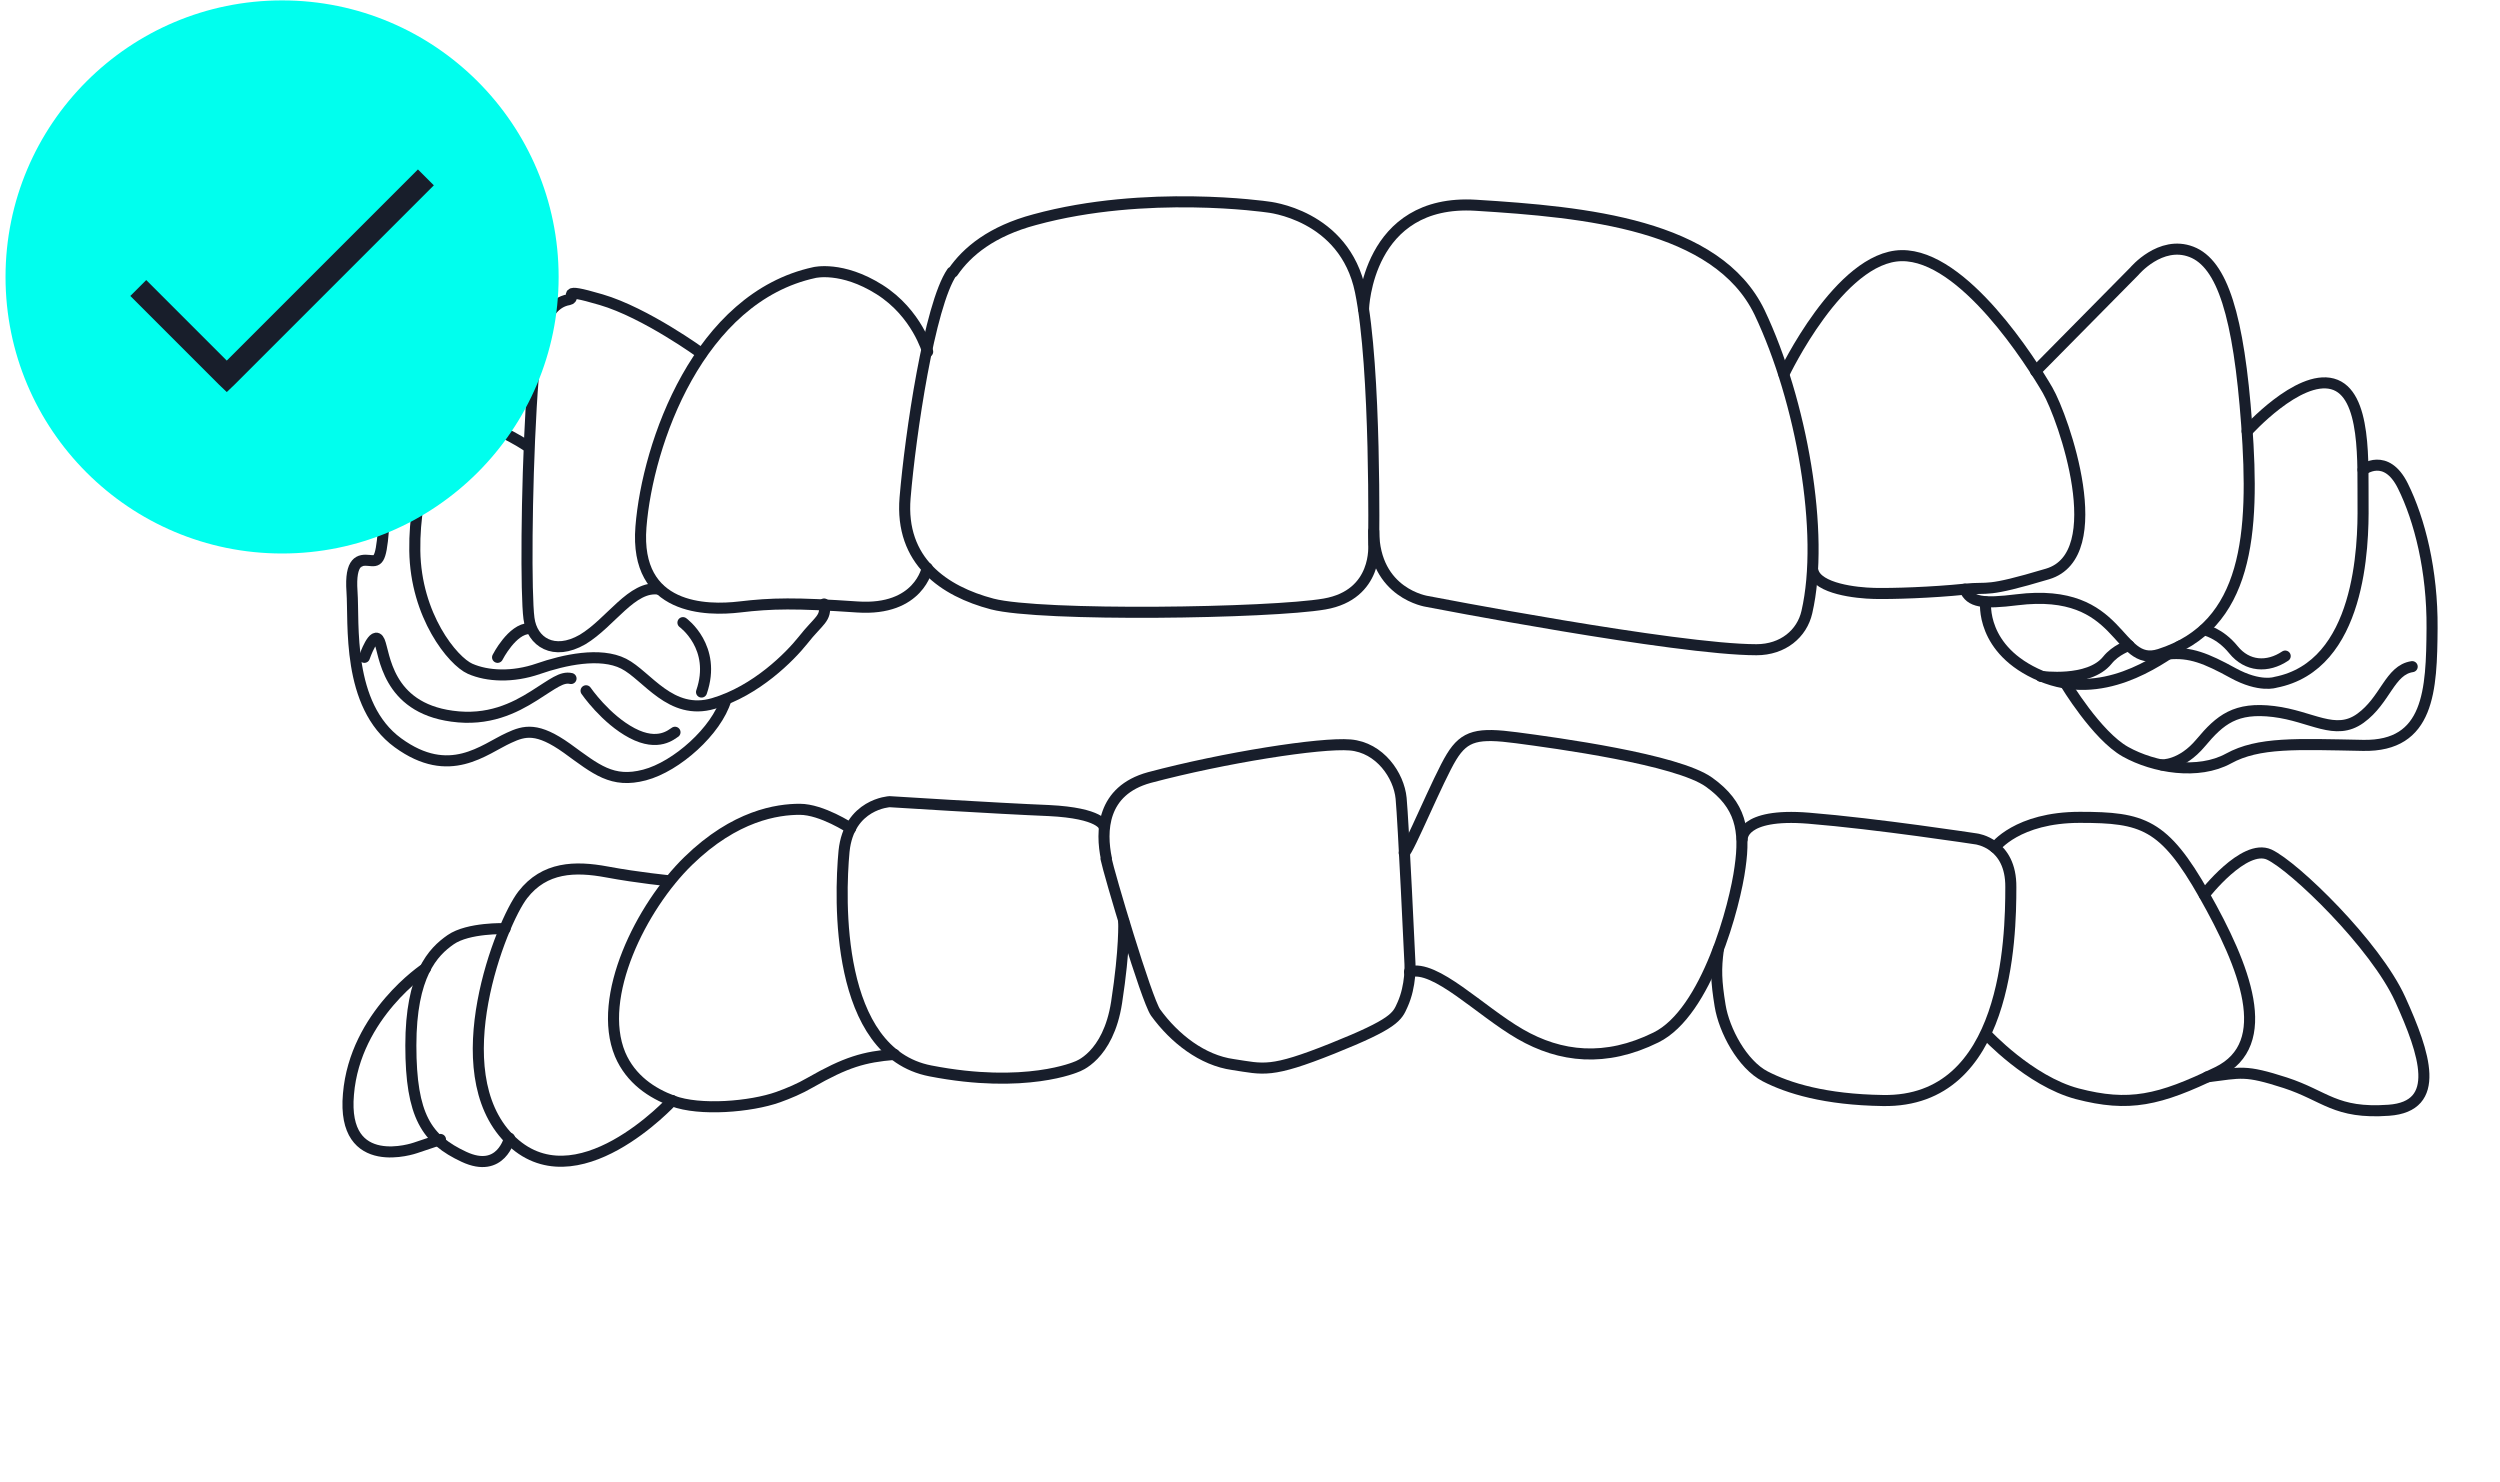 <?xml version="1.0" encoding="UTF-8"?>
<svg xmlns="http://www.w3.org/2000/svg" width="226" height="134" viewBox="0 0 226 134" fill="none">
  <path d="M32.699 50.775H32.739" stroke="#181E2B" stroke-linejoin="round"></path>
  <path d="M86.141 24.602C87.421 22.727 89.66 20.89 93.54 19.857C103.62 17.102 114.58 18.709 114.58 18.709C114.58 18.709 121.54 19.36 122.98 26.324C124.42 33.327 124.18 49.207 124.18 49.207C124.18 49.207 124.62 53.76 119.74 54.602C114.86 55.444 94.1 55.75 89.701 54.602C85.341 53.454 81.341 50.737 81.82 44.997C82.3 39.258 84.02 27.587 86.061 24.602H86.141Z" stroke="#181E2B" stroke-linecap="round" stroke-linejoin="round"></path>
  <path d="M123.262 27.931C123.262 27.931 123.542 17.944 133.422 18.556C143.302 19.168 155.222 20.278 159.062 28.237C162.862 36.235 164.982 48.212 163.342 55.329C162.902 57.281 161.182 58.735 158.782 58.735C151.542 58.735 129.022 54.372 129.022 54.372C129.022 54.372 124.222 53.684 124.182 48.02" stroke="#181E2B" stroke-linecap="round" stroke-linejoin="round"></path>
  <path d="M161.262 33.824C161.262 33.824 166.302 23.186 171.902 23.11C177.502 23.033 183.662 32.791 185.102 35.278C186.542 37.765 190.862 50.163 185.102 51.885C179.342 53.607 179.902 53.033 177.622 53.263C174.662 53.569 171.062 53.684 169.422 53.645C167.782 53.607 164.342 53.224 163.902 51.656" stroke="#181E2B" stroke-linecap="round" stroke-linejoin="round"></path>
  <path d="M184.021 33.556L192.941 24.525C192.941 24.525 195.301 21.694 198.101 22.765C200.901 23.837 202.381 28.543 203.101 38.377C203.821 48.212 203.261 56.592 195.221 59.156C191.261 60.418 191.981 53.033 182.341 54.219C179.261 54.602 178.101 54.449 177.621 53.263" stroke="#181E2B" stroke-linecap="round" stroke-linejoin="round"></path>
  <path d="M179.501 54.411C179.501 54.411 178.981 58.773 184.501 61.107C190.021 63.441 195.021 59.806 197.101 58.39" stroke="#181E2B" stroke-linecap="round" stroke-linejoin="round"></path>
  <path d="M184.5 61.145C184.5 61.145 188.82 61.758 190.5 59.691C191.26 58.735 192.46 58.352 192.46 58.352" stroke="#181E2B" stroke-linecap="round" stroke-linejoin="round"></path>
  <path d="M203.14 38.99C203.14 38.99 207.74 33.862 210.86 34.704C213.98 35.546 213.58 41.974 213.62 45.648C213.66 49.321 213.42 60.189 205.7 61.681C205.7 61.681 204.3 62.178 201.86 60.839C199.42 59.5 197.98 58.926 196.02 59.117" stroke="#181E2B" stroke-linecap="round" stroke-linejoin="round"></path>
  <path d="M199.262 56.936C199.262 56.936 200.662 57.204 201.902 58.735C203.142 60.265 204.982 60.38 206.582 59.309" stroke="#181E2B" stroke-linecap="round" stroke-linejoin="round"></path>
  <path d="M213.619 42.472C213.619 42.472 215.699 40.865 217.219 43.926C218.739 46.987 219.899 51.579 219.859 56.783C219.819 62.408 219.619 67.497 213.619 67.383C207.619 67.268 204.179 67.076 201.459 68.569C198.739 70.061 194.739 69.411 192.139 67.957C189.539 66.502 186.699 61.758 186.699 61.758" stroke="#181E2B" stroke-linecap="round" stroke-linejoin="round"></path>
  <path d="M195.422 69.143C195.422 69.143 197.182 69.257 198.942 67.153C200.702 65.048 202.102 63.9 205.542 64.321C208.982 64.742 211.102 66.579 213.382 64.933C215.662 63.288 216.022 60.571 218.062 60.265" stroke="#181E2B" stroke-linecap="round" stroke-linejoin="round"></path>
  <path d="M83.821 51.349C83.821 51.349 83.101 55.252 77.501 54.87C71.901 54.487 69.781 54.526 66.861 54.87C63.941 55.214 57.341 55.214 57.941 47.638C58.541 40.061 63.181 26.898 73.621 24.64C73.621 24.64 76.101 24.028 79.501 26.171C82.901 28.314 83.861 31.796 83.861 31.796" stroke="#181E2B" stroke-linecap="round" stroke-linejoin="round"></path>
  <path d="M63.418 31.949C63.418 31.949 58.378 28.275 54.338 27.089C50.298 25.903 52.258 26.898 51.418 27.089C48.458 27.587 48.258 33.059 48.018 36.847C47.578 44.462 47.538 53.76 47.818 55.903C48.098 58.046 50.058 59.309 52.658 57.816C55.218 56.286 57.138 52.88 59.578 53.263" stroke="#181E2B" stroke-linecap="round" stroke-linejoin="round"></path>
  <path d="M47.538 40.252C47.538 40.252 43.778 37.727 41.658 38.339C39.538 38.952 37.418 43.888 37.498 49.781C37.578 55.673 40.938 59.768 42.498 60.457C44.058 61.145 46.338 61.26 48.658 60.457C50.978 59.653 54.258 58.926 56.378 59.997C58.498 61.069 60.618 64.742 64.498 63.594C68.378 62.446 71.418 59.347 72.578 57.893C74.018 56.056 74.738 55.941 74.498 54.602" stroke="#181E2B" stroke-linecap="round" stroke-linejoin="round"></path>
  <path d="M61.738 56.286C61.738 56.286 64.818 58.505 63.418 62.561" stroke="#181E2B" stroke-linecap="round" stroke-linejoin="round"></path>
  <path d="M44.98 59.423C44.98 59.423 46.3 56.821 47.861 56.821" stroke="#181E2B" stroke-linecap="round" stroke-linejoin="round"></path>
  <path d="M37.901 45.151C37.901 45.151 34.901 45.036 34.661 47.944C34.421 50.852 34.141 50.737 33.341 50.661C32.541 50.584 31.621 50.661 31.821 53.492C32.021 56.324 31.301 63.748 35.981 67.153C40.661 70.559 43.741 67.727 46.021 66.694C47.421 66.043 48.581 65.737 51.261 67.65C53.901 69.564 55.341 70.826 58.261 70.061C61.181 69.296 64.781 66.043 65.621 63.25" stroke="#181E2B" stroke-linecap="round" stroke-linejoin="round"></path>
  <path d="M32.941 59.423C32.941 59.423 33.821 56.86 34.301 57.969C34.781 59.079 34.941 63.939 40.861 64.742C44.141 65.201 46.501 64.015 48.261 62.906C50.021 61.796 50.781 61.145 51.621 61.337" stroke="#181E2B" stroke-linecap="round" stroke-linejoin="round"></path>
  <path d="M52.98 62.446C52.98 62.446 54.74 65.01 57.141 66.273C59.541 67.536 60.74 66.349 61.02 66.196" stroke="#181E2B" stroke-linecap="round" stroke-linejoin="round"></path>
  <path d="M100.021 77.638C99.501 75.15 99.581 71.477 103.901 70.291C110.661 68.492 119.381 67.115 122.061 67.344C124.741 67.574 126.461 70.1 126.661 72.166C126.861 74.232 127.461 87.128 127.461 87.128C127.461 87.128 127.581 89.079 126.781 90.839C126.301 91.911 126.101 92.523 120.461 94.781C114.821 97.038 114.261 96.656 111.461 96.235C108.701 95.852 106.181 93.9 104.461 91.528C103.621 90.304 100.261 78.977 99.981 77.6H100.021V77.638Z" stroke="#181E2B" stroke-linecap="round" stroke-linejoin="round"></path>
  <path d="M126.941 77.102C127.301 76.987 130.021 70.367 131.221 68.416C132.421 66.464 133.621 66.235 137.101 66.694C140.581 67.153 151.621 68.645 154.501 70.712C157.381 72.778 157.781 75.036 157.301 78.403C156.861 81.77 154.301 91.528 149.701 93.786C145.141 96.043 141.061 95.584 137.421 93.48C133.781 91.375 129.741 87.166 127.421 87.855" stroke="#181E2B" stroke-linecap="round" stroke-linejoin="round"></path>
  <path d="M157.499 75.839C157.499 75.839 157.339 73.467 163.499 73.964C169.659 74.462 178.659 75.839 178.659 75.839C178.659 75.839 181.819 76.222 181.779 80.202C181.779 84.793 181.499 99.679 170.219 99.487C164.979 99.411 161.659 98.378 159.579 97.306C157.499 96.235 155.859 93.135 155.499 90.916C155.139 88.697 155.099 87.587 155.339 85.827" stroke="#181E2B" stroke-linecap="round" stroke-linejoin="round"></path>
  <path d="M180.339 76.605C180.339 76.605 182.339 73.888 188.019 73.888C193.699 73.888 195.619 74.462 199.259 80.89C202.899 87.319 205.739 94.36 200.459 96.923C195.179 99.487 192.459 100.099 187.779 98.875C183.459 97.727 179.539 93.48 179.539 93.48" stroke="#181E2B" stroke-linecap="round" stroke-linejoin="round"></path>
  <path d="M199.262 80.89C199.262 80.89 202.862 76.222 205.142 77.255C207.422 78.326 214.742 85.406 216.982 90.342C219.222 95.278 220.782 100.023 215.942 100.367C211.102 100.712 210.222 99.066 206.582 97.88C202.902 96.694 202.622 96.962 199.542 97.344" stroke="#181E2B" stroke-linecap="round" stroke-linejoin="round"></path>
  <path d="M99.782 74.691C99.782 74.691 99.542 73.505 94.822 73.275C90.102 73.084 80.422 72.472 80.422 72.472C80.422 72.472 76.742 72.663 76.302 76.949C75.902 81.196 75.462 95.125 84.102 96.809C92.742 98.492 97.342 96.426 97.342 96.426C97.342 96.426 100.182 95.546 100.942 90.61C101.702 85.674 101.582 83.301 101.582 83.301" stroke="#181E2B" stroke-linecap="round" stroke-linejoin="round"></path>
  <path d="M76.898 74.883C76.898 74.883 74.298 73.161 72.298 73.161C70.298 73.161 66.458 73.696 62.218 77.829C57.978 81.962 53.898 90.112 56.058 95.316C57.018 97.574 58.938 98.837 60.818 99.525C63.258 100.444 67.858 100.061 70.338 99.181C71.298 98.837 72.298 98.416 73.218 97.88C76.498 96.005 78.098 95.546 80.858 95.316" stroke="#181E2B" stroke-linecap="round" stroke-linejoin="round"></path>
  <path d="M60.54 79.627C60.54 79.627 57.74 79.36 54.86 78.824C51.98 78.288 49.22 78.365 47.26 80.89C45.3 83.416 40.02 96.809 46.02 102.931C52.02 109.053 60.78 99.487 60.78 99.487" stroke="#181E2B" stroke-linecap="round" stroke-linejoin="round"></path>
  <path d="M45.661 83.951C45.661 83.951 42.341 83.837 40.741 84.946C39.141 86.056 37.141 88.122 37.141 94.513C37.141 100.903 38.581 103.007 41.941 104.576C45.301 106.145 46.061 102.893 46.061 102.893" stroke="#181E2B" stroke-linecap="round" stroke-linejoin="round"></path>
  <path d="M38.46 87.548C38.46 87.548 32.1 91.719 31.5 98.913C30.86 106.107 37.54 103.773 37.54 103.773L39.82 103.008" stroke="#181E2B" stroke-linecap="round" stroke-linejoin="round"></path>
  <circle cx="25.5" cy="25.036" r="25" fill="#00FFEE"></circle>
  <path d="M37.781 15.317L20.5 32.598L13.219 25.317L11.781 26.754L19.781 34.754L20.5 35.442L21.219 34.754L39.219 16.754L37.781 15.317Z" fill="#181E2B"></path>
</svg>
